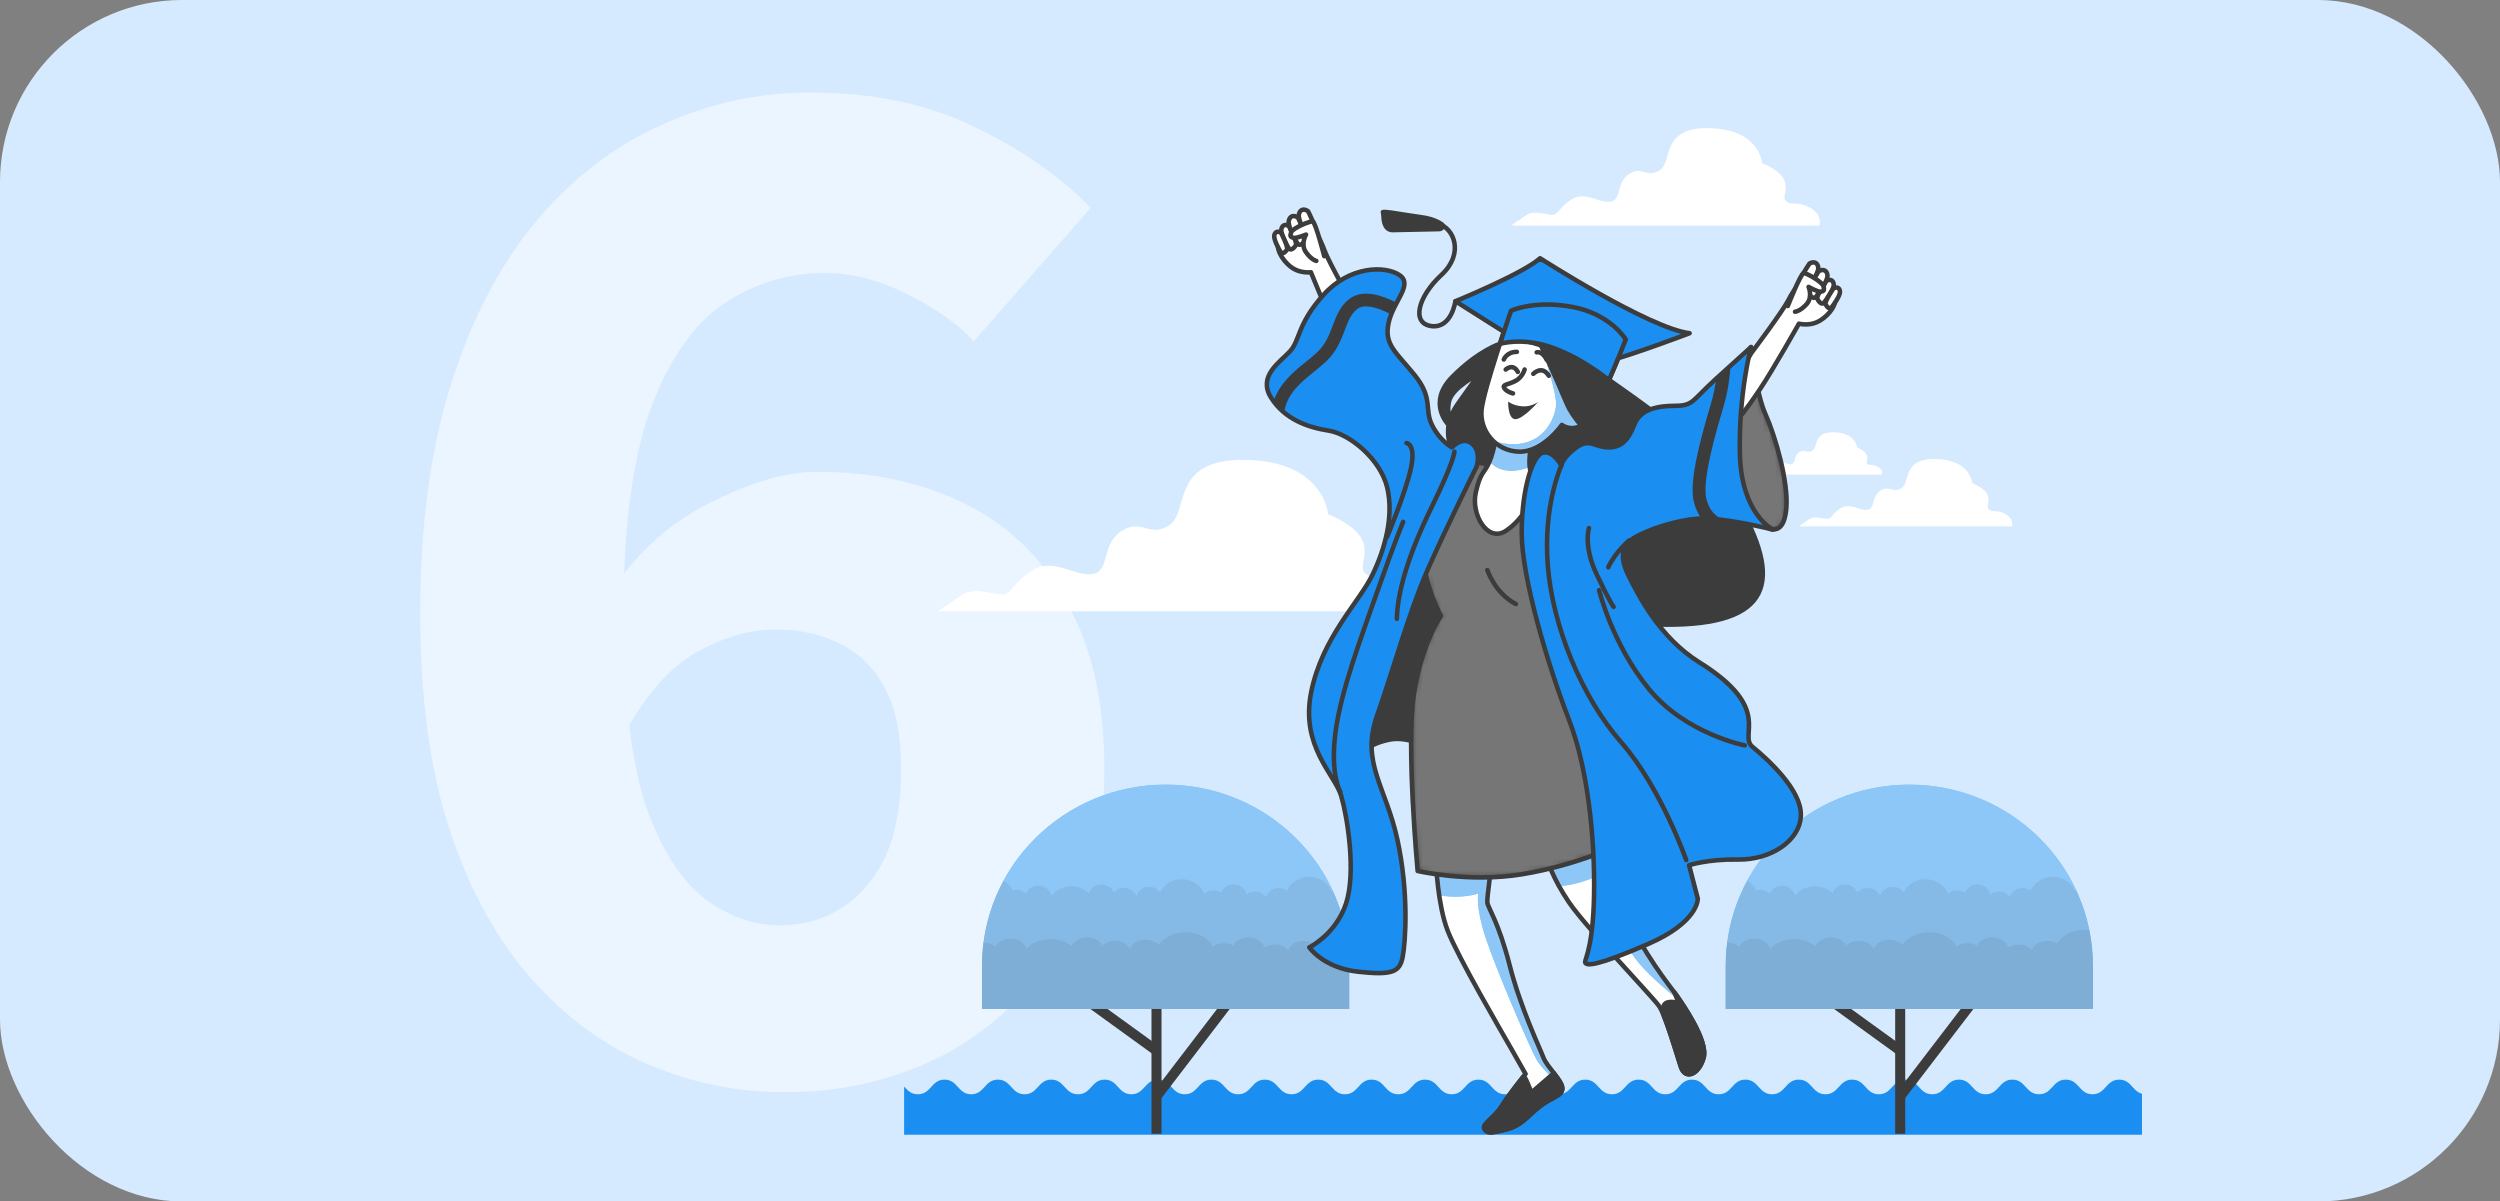 <svg width="412" height="198" viewBox="0 0 412 198" fill="none" xmlns="http://www.w3.org/2000/svg">
<rect x="0" y="0" width="412" height="198" fill="#808080" stroke="none"/>
<g clip-path="url(#clip0_6_5186)">
<rect width="412" height="198" rx="30" fill="#D5EAFF"/>
<path opacity="0.5" d="M129.25 180C121.583 180 114.167 178.5 107 175.5C99.833 172.5 93.417 167.833 87.75 161.5C82.083 155.167 77.583 147.083 74.25 137.25C70.917 127.25 69.25 115.25 69.25 101.25C69.25 86.417 71 73.583 74.5 62.75C78 51.917 82.75 43 88.75 36C94.75 29 101.583 23.833 109.25 20.5C116.917 17 125 15.25 133.5 15.25C144 15.25 153.083 17.167 160.75 21C168.417 24.667 174.75 29.083 179.75 34.25L160.5 56.25C157.667 53.25 154 50.667 149.5 48.5C145 46.167 140.417 45 135.75 45C129.75 45 124.167 46.75 119 50.25C114 53.75 110 59.667 107 68C104.167 76.167 102.75 87.25 102.75 101.25C102.75 114.417 103.917 124.75 106.25 132.25C108.75 139.583 112 144.833 116 148C120 151 124.167 152.5 128.5 152.5C132.167 152.5 135.5 151.583 138.5 149.75C141.5 147.917 143.917 145.167 145.75 141.5C147.583 137.667 148.5 132.75 148.5 126.75C148.5 121.083 147.583 116.583 145.75 113.25C143.917 109.917 141.417 107.5 138.25 106C135.25 104.5 131.75 103.75 127.75 103.75C123.583 103.75 119.25 105 114.75 107.5C110.417 110 106.5 114.417 103 120.75L101.25 96.75C105.417 90.583 110.75 85.917 117.25 82.75C123.75 79.417 129.583 77.75 134.75 77.75C143.75 77.75 151.833 79.5 159 83C166.167 86.5 171.75 91.917 175.75 99.25C179.917 106.417 182 115.583 182 126.75C182 137.75 179.583 147.25 174.75 155.25C170.083 163.25 163.75 169.417 155.75 173.75C147.75 177.917 138.917 180 129.25 180Z" fill="white"/>
<g clip-path="url(#clip1_6_5186)">
<path d="M358.045 177.924C355.845 177.924 355.845 180.336 353.644 180.336C351.444 180.336 351.444 177.924 349.243 177.924C347.043 177.924 347.043 180.336 344.842 180.336C342.64 180.336 342.64 177.924 340.44 177.924C338.239 177.924 338.239 180.336 336.038 180.336C333.838 180.336 333.838 177.924 331.637 177.924C329.436 177.924 329.436 180.336 327.236 180.336C325.035 180.336 325.035 177.924 322.835 177.924C320.634 177.924 320.634 180.336 318.434 180.336C316.234 180.336 316.234 177.924 314.034 177.924C311.833 177.924 311.833 180.336 309.633 180.336C307.433 180.336 307.433 177.924 305.233 177.924C303.033 177.924 303.033 180.336 300.833 180.336C298.634 180.336 298.634 177.924 296.435 177.924C294.234 177.924 294.234 180.336 292.035 180.336C289.836 180.336 289.836 177.924 287.636 177.924C285.436 177.924 285.436 180.336 283.237 180.336C281.037 180.336 281.037 177.924 278.838 177.924C276.64 177.924 276.64 180.336 274.441 180.336C272.242 180.336 272.242 177.924 270.042 177.924C267.842 177.924 267.842 180.336 265.642 180.336C263.442 180.336 263.442 177.924 261.242 177.924C259.042 177.924 259.042 180.336 256.842 180.336C254.641 180.336 254.641 177.924 252.441 177.924C250.242 177.924 250.242 180.336 248.042 180.336C245.842 180.336 245.842 177.924 243.641 177.924C241.442 177.924 241.442 180.336 239.242 180.336C237.042 180.336 237.042 177.924 234.842 177.924C232.642 177.924 232.642 180.336 230.442 180.336C228.243 180.336 228.243 177.924 226.043 177.924C223.843 177.924 223.843 180.336 221.643 180.336C219.443 180.336 219.443 177.924 217.244 177.924C215.044 177.924 215.044 180.336 212.845 180.336C210.645 180.336 210.645 177.924 208.445 177.924C206.245 177.924 206.245 180.336 204.046 180.336C201.847 180.336 201.847 177.924 199.647 177.924C197.447 177.924 197.447 180.336 195.248 180.336C193.047 180.336 193.047 177.924 190.847 177.924C188.648 177.924 188.648 180.336 186.448 180.336C184.249 180.336 184.249 177.924 182.05 177.924C179.851 177.924 179.851 180.336 177.651 180.336C175.451 180.336 175.451 177.924 173.252 177.924C171.052 177.924 171.052 180.336 168.853 180.336C166.654 180.336 166.654 177.924 164.455 177.924C162.255 177.924 162.255 180.336 160.056 180.336C157.857 180.336 157.857 177.924 155.657 177.924C153.457 177.924 153.457 180.336 151.258 180.336C149.059 180.336 149.059 177.924 146.859 177.924C144.66 177.924 144.66 180.336 142.462 180.336C142.388 180.336 142.319 180.329 142.251 180.323V188.377H361.834V180.254C360.23 179.851 360.017 177.924 358.045 177.924Z" fill="#1A8EF1"/>
<path d="M190.592 186.843V164.585" stroke="#3C3C3C" stroke-width="1.655" stroke-miterlimit="10"/>
<path d="M180.184 165.612L190.592 173.146" stroke="#3C3C3C" stroke-width="1.655" stroke-miterlimit="10"/>
<path d="M190.592 180.679L202.387 165.27" stroke="#3C3C3C" stroke-width="1.655" stroke-miterlimit="10"/>
<path d="M222.351 166.272V159.179C222.351 142.684 208.805 129.312 192.094 129.312C175.383 129.312 161.836 142.684 161.836 159.179V166.272H222.351Z" fill="#1A8EF1"/>
<path opacity="0.5" d="M222.351 166.272V159.179C222.351 142.684 208.805 129.312 192.094 129.312C175.383 129.312 161.836 142.684 161.836 159.179V166.272H222.351Z" fill="white"/>
<path opacity="0.1" d="M161.836 166.271H222.352V159.178C222.352 154.712 221.352 150.479 219.572 146.675C219.513 146.724 219.457 146.776 219.404 146.831C218.829 145.474 217.406 144.512 215.737 144.512C214.092 144.512 212.684 145.446 212.093 146.773C211.723 146.505 211.264 146.339 210.758 146.339C209.741 146.339 208.894 146.987 208.654 147.86C208.268 147.294 207.591 146.915 206.816 146.915C206.284 146.915 205.803 147.099 205.425 147.392C205.229 146.463 204.348 145.762 203.289 145.762C202.341 145.762 201.542 146.327 201.242 147.11C200.884 146.869 200.446 146.723 199.969 146.723C199.389 146.723 198.865 146.937 198.474 147.28C197.917 145.889 196.476 144.896 194.782 144.896C193.186 144.896 191.816 145.776 191.195 147.039C190.804 146.501 190.141 146.147 189.388 146.147C188.367 146.147 187.517 146.799 187.28 147.677C186.978 146.898 186.182 146.339 185.238 146.339C184.551 146.339 183.945 146.64 183.546 147.101C183.244 146.322 182.448 145.762 181.504 145.762C180.509 145.762 179.679 146.384 179.418 147.229C178.698 146.506 177.67 146.051 176.524 146.051C175.173 146.051 173.983 146.681 173.272 147.641C173.1 146.685 172.21 145.954 171.13 145.954C170.192 145.954 169.399 146.507 169.092 147.278C168.694 146.88 168.131 146.627 167.499 146.627C167.278 146.627 167.069 146.667 166.868 146.724C166.561 146.061 166.047 145.5 165.402 145.108C163.129 149.301 161.836 154.09 161.836 159.178V166.271Z" fill="#3C3C3C"/>
<path opacity="0.1" d="M222.351 159.178C222.351 157.165 222.146 155.201 221.76 153.301C221.487 153.264 221.206 153.243 220.919 153.243C218.913 153.243 217.196 154.178 216.476 155.505C216.025 155.237 215.465 155.07 214.848 155.07C213.608 155.07 212.576 155.718 212.283 156.592C211.812 156.026 210.987 155.647 210.042 155.647C209.393 155.647 208.807 155.83 208.346 156.124C208.108 155.195 207.033 154.493 205.742 154.493C204.585 154.493 203.612 155.058 203.247 155.842C202.81 155.601 202.276 155.455 201.694 155.455C200.987 155.455 200.348 155.668 199.872 156.011C199.192 154.62 197.436 153.628 195.37 153.628C193.426 153.628 191.755 154.508 190.998 155.771C190.521 155.232 189.712 154.878 188.793 154.878C187.549 154.878 186.513 155.531 186.224 156.409C185.855 155.63 184.885 155.07 183.734 155.07C182.896 155.07 182.158 155.371 181.671 155.832C181.303 155.053 180.332 154.493 179.18 154.493C177.967 154.493 176.955 155.116 176.638 155.961C175.759 155.238 174.506 154.782 173.109 154.782C171.463 154.782 170.011 155.412 169.145 156.372C168.935 155.417 167.85 154.686 166.533 154.686C165.389 154.686 164.422 155.239 164.048 156.009C163.563 155.612 162.876 155.359 162.106 155.359C162.097 155.359 162.089 155.36 162.08 155.36C161.918 156.611 161.834 157.885 161.834 159.179V166.272H222.349V159.178H222.351Z" fill="#3C3C3C"/>
<path d="M313.152 186.843V164.585" stroke="#3C3C3C" stroke-width="1.655" stroke-miterlimit="10"/>
<path d="M302.745 165.612L313.152 173.146" stroke="#3C3C3C" stroke-width="1.655" stroke-miterlimit="10"/>
<path d="M313.152 180.679L324.947 165.27" stroke="#3C3C3C" stroke-width="1.655" stroke-miterlimit="10"/>
<path d="M344.912 166.272V159.179C344.912 142.684 331.365 129.312 314.655 129.312C297.944 129.312 284.397 142.684 284.397 159.179V166.272H344.912Z" fill="#1A8EF1"/>
<path opacity="0.5" d="M344.912 166.272V159.179C344.912 142.684 331.365 129.312 314.655 129.312C297.944 129.312 284.397 142.684 284.397 159.179V166.272H344.912Z" fill="white"/>
<path opacity="0.1" d="M284.397 166.271H344.912V159.178C344.912 154.712 343.912 150.479 342.132 146.675C342.073 146.724 342.017 146.776 341.965 146.831C341.389 145.474 339.966 144.512 338.297 144.512C336.652 144.512 335.244 145.446 334.653 146.773C334.283 146.505 333.824 146.339 333.318 146.339C332.301 146.339 331.454 146.987 331.214 147.86C330.828 147.294 330.152 146.915 329.376 146.915C328.844 146.915 328.363 147.099 327.985 147.392C327.79 146.463 326.908 145.762 325.849 145.762C324.901 145.762 324.102 146.327 323.803 147.11C323.444 146.869 323.006 146.723 322.529 146.723C321.949 146.723 321.425 146.937 321.034 147.28C320.477 145.889 319.037 144.896 317.342 144.896C315.747 144.896 314.376 145.776 313.756 147.039C313.364 146.501 312.7 146.147 311.948 146.147C310.927 146.147 310.077 146.799 309.841 147.677C309.538 146.898 308.742 146.339 307.798 146.339C307.111 146.339 306.505 146.64 306.106 147.101C305.804 146.322 305.008 145.762 304.064 145.762C303.069 145.762 302.239 146.384 301.978 147.229C301.258 146.506 300.23 146.051 299.084 146.051C297.734 146.051 296.543 146.681 295.832 147.641C295.661 146.685 294.77 145.954 293.69 145.954C292.752 145.954 291.959 146.507 291.652 147.278C291.255 146.88 290.69 146.627 290.059 146.627C289.838 146.627 289.629 146.667 289.428 146.724C289.121 146.061 288.607 145.5 287.962 145.108C285.689 149.301 284.397 154.09 284.397 159.178V166.271Z" fill="#3C3C3C"/>
<path opacity="0.1" d="M344.912 159.178C344.912 157.165 344.707 155.201 344.321 153.301C344.048 153.264 343.767 153.243 343.48 153.243C341.474 153.243 339.757 154.178 339.037 155.505C338.586 155.237 338.026 155.07 337.408 155.07C336.169 155.07 335.136 155.718 334.843 156.592C334.373 156.026 333.548 155.647 332.602 155.647C331.954 155.647 331.368 155.83 330.907 156.124C330.668 155.195 329.594 154.493 328.302 154.493C327.146 154.493 326.173 155.058 325.808 155.842C325.371 155.601 324.837 155.455 324.255 155.455C323.548 155.455 322.909 155.668 322.433 156.011C321.753 154.62 319.997 153.628 317.931 153.628C315.987 153.628 314.315 154.508 313.559 155.771C313.082 155.232 312.272 154.878 311.355 154.878C310.11 154.878 309.074 155.531 308.785 156.409C308.417 155.63 307.446 155.07 306.295 155.07C305.458 155.07 304.719 155.371 304.232 155.832C303.863 155.053 302.893 154.493 301.742 154.493C300.529 154.493 299.516 155.116 299.199 155.961C298.321 155.238 297.067 154.782 295.671 154.782C294.024 154.782 292.573 155.412 291.707 156.372C291.497 155.417 290.411 154.686 289.095 154.686C287.951 154.686 286.984 155.239 286.61 156.009C286.125 155.612 285.438 155.359 284.668 155.359C284.659 155.359 284.651 155.36 284.642 155.36C284.48 156.611 284.396 157.885 284.396 159.179V166.272H344.911V159.178H344.912Z" fill="#3C3C3C"/>
<path d="M298.24 34.209C296.03 33.019 295.026 34.011 294.222 33.019C293.418 32.027 296.432 29.449 290.404 26.87C290.404 26.87 290.002 21.317 281.763 21.118C273.525 20.92 275.735 26.672 273.525 28.06C271.315 29.449 270.712 27.267 268.502 28.655C266.292 30.044 267.296 32.82 265.488 33.217C263.68 33.613 261.268 31.432 259.058 32.82C256.848 34.208 256.848 35.399 255.843 35.399C254.839 35.399 252.829 34.605 251.624 35.399C250.418 36.192 249.012 37.184 249.012 37.184H299.848C299.847 37.184 300.451 35.399 298.24 34.209Z" fill="white"/>
<path d="M330.446 84.689C328.92 83.867 328.225 84.552 327.67 83.867C327.115 83.182 329.197 81.401 325.033 79.62C325.033 79.62 324.756 75.784 319.065 75.647C313.375 75.51 314.901 79.483 313.375 80.442C311.848 81.401 311.432 79.894 309.905 80.853C308.378 81.812 309.072 83.73 307.823 84.004C306.574 84.278 304.908 82.771 303.382 83.731C301.855 84.69 301.855 85.511 301.161 85.511C300.467 85.511 299.079 84.963 298.246 85.511C297.414 86.059 296.442 86.745 296.442 86.745H331.557C331.557 86.745 331.973 85.511 330.446 84.689Z" fill="white"/>
<path d="M309.445 76.922C308.485 76.406 308.05 76.836 307.7 76.406C307.352 75.975 308.66 74.856 306.043 73.736C306.043 73.736 305.868 71.325 302.291 71.239C298.715 71.153 299.674 73.65 298.715 74.252C297.755 74.855 297.493 73.908 296.533 74.511C295.574 75.113 296.01 76.319 295.225 76.492C294.44 76.664 293.393 75.717 292.433 76.319C291.473 76.922 291.473 77.438 291.038 77.438C290.601 77.438 289.729 77.094 289.206 77.438C288.682 77.783 288.072 78.213 288.072 78.213H310.143C310.143 78.213 310.405 77.439 309.445 76.922Z" fill="white"/>
<path d="M231.039 96.118C227.608 94.27 226.048 95.81 224.8 94.27C223.553 92.73 228.232 88.728 218.873 84.724C218.873 84.724 218.249 76.102 205.459 75.794C192.669 75.486 196.1 84.416 192.669 86.572C189.237 88.727 188.301 85.34 184.869 87.495C181.438 89.651 182.997 93.962 180.19 94.578C177.382 95.194 173.639 91.806 170.207 93.962C166.776 96.118 166.776 97.966 165.216 97.966C163.656 97.966 160.536 96.734 158.664 97.966C156.793 99.197 154.609 100.737 154.609 100.737H233.535C233.535 100.737 234.471 97.965 231.039 96.118Z" fill="white"/>
<path d="M236.662 142.199C236.662 142.199 236.901 149.046 238.575 153.375C240.25 157.704 247.426 169.982 249.18 173.052C250.934 176.121 251.412 176.987 251.412 176.987C251.412 176.987 248.701 180.293 247.505 182.261C246.309 184.228 244.156 185.252 244.635 186.039C245.113 186.826 245.671 186.747 248.223 186.117C250.774 185.488 251.571 184.071 253.645 182.418C255.718 180.765 257.392 180.686 257.472 179.427C257.552 178.168 254.92 175.807 254.362 174.311C253.804 172.816 250.615 166.205 248.781 159.042C246.948 151.88 245.193 149.598 245.113 148.732C245.034 147.866 245.831 142.436 245.831 142.436L236.662 142.199Z" fill="white"/>
<mask id="mask0_6_5186" style="mask-type:luminance" maskUnits="userSpaceOnUse" x="236" y="142" width="22" height="45">
<path d="M236.662 142.199C236.662 142.199 236.901 149.046 238.575 153.375C240.25 157.704 247.426 169.982 249.18 173.052C250.934 176.121 251.412 176.987 251.412 176.987C251.412 176.987 248.701 180.293 247.505 182.261C246.309 184.228 244.156 185.252 244.635 186.039C245.113 186.826 245.671 186.747 248.223 186.117C250.774 185.488 251.571 184.071 253.645 182.418C255.718 180.765 257.392 180.686 257.472 179.427C257.552 178.168 254.92 175.807 254.362 174.311C253.804 172.816 250.615 166.205 248.781 159.042C246.948 151.88 245.193 149.598 245.113 148.732C245.034 147.866 245.831 142.436 245.831 142.436L236.662 142.199Z" fill="white"/>
</mask>
<g mask="url(#mask0_6_5186)">
<path d="M257.459 179.219C257.277 177.921 254.891 175.728 254.362 174.311C253.804 172.816 250.615 166.205 248.781 159.042C246.948 151.88 245.193 149.598 245.113 148.732C245.034 147.866 245.831 142.436 245.831 142.436L236.662 142.199C236.662 142.199 236.748 144.66 237.178 147.564C237.689 147.64 238.296 147.707 239.012 147.751C241.746 147.919 243.626 147.245 243.626 147.245C243.626 147.245 243.113 149.269 244.822 154.497C246.53 159.726 251.998 172.376 253.195 174.569C253.844 175.761 255.803 177.697 257.459 179.219Z" fill="#1A8EF1"/>
</g>
<mask id="mask1_6_5186" style="mask-type:luminance" maskUnits="userSpaceOnUse" x="236" y="142" width="22" height="45">
<path d="M236.662 142.199C236.662 142.199 236.901 149.046 238.575 153.375C240.25 157.704 247.426 169.982 249.18 173.052C250.934 176.121 251.412 176.987 251.412 176.987C251.412 176.987 248.701 180.293 247.505 182.261C246.309 184.228 244.156 185.252 244.635 186.039C245.113 186.826 245.671 186.747 248.223 186.117C250.774 185.488 251.571 184.071 253.645 182.418C255.718 180.765 257.392 180.686 257.472 179.427C257.552 178.168 254.92 175.807 254.362 174.311C253.804 172.816 250.615 166.205 248.781 159.042C246.948 151.88 245.193 149.598 245.113 148.732C245.034 147.866 245.831 142.436 245.831 142.436L236.662 142.199Z" fill="white"/>
</mask>
<g mask="url(#mask1_6_5186)">
<path opacity="0.5" d="M257.459 179.219C257.277 177.921 254.891 175.728 254.362 174.311C253.804 172.816 250.615 166.205 248.781 159.042C246.948 151.88 245.193 149.598 245.113 148.732C245.034 147.866 245.831 142.436 245.831 142.436L236.662 142.199C236.662 142.199 236.748 144.66 237.178 147.564C237.689 147.64 238.296 147.707 239.012 147.751C241.746 147.919 243.626 147.245 243.626 147.245C243.626 147.245 243.113 149.269 244.822 154.497C246.53 159.726 251.998 172.376 253.195 174.569C253.844 175.761 255.803 177.697 257.459 179.219Z" fill="white"/>
</g>
<path d="M236.662 142.199C236.662 142.199 236.901 149.046 238.575 153.375C240.25 157.704 247.426 169.982 249.18 173.052C250.934 176.121 251.412 176.987 251.412 176.987C251.412 176.987 248.701 180.293 247.505 182.261C246.309 184.228 244.156 185.252 244.635 186.039C245.113 186.826 245.671 186.747 248.223 186.117C250.774 185.488 251.571 184.071 253.645 182.418C255.718 180.765 257.392 180.686 257.472 179.427C257.552 178.168 254.92 175.807 254.362 174.311C253.804 172.816 250.615 166.205 248.781 159.042C246.948 151.88 245.193 149.598 245.113 148.732C245.034 147.866 245.831 142.436 245.831 142.436L236.662 142.199Z" stroke="#3C3C3C" stroke-width="0.75" stroke-miterlimit="10" stroke-linecap="round" stroke-linejoin="round"/>
<path d="M257.472 179.428C257.514 178.776 256.828 177.829 256.08 176.859L252.369 180.057C252.369 180.057 251.971 178.956 251.492 177.932C251.363 177.655 251.215 177.499 251.07 177.411C250.306 178.361 248.443 180.719 247.505 182.261C246.309 184.229 244.156 185.252 244.635 186.039C245.113 186.826 245.671 186.747 248.223 186.118C250.774 185.488 251.571 184.072 253.645 182.419C255.718 180.766 257.392 180.687 257.472 179.428Z" fill="#3C3C3C" stroke="#3C3C3C" stroke-width="0.75" stroke-miterlimit="10" stroke-linecap="round" stroke-linejoin="round"/>
<path d="M254.92 141.491C254.92 141.491 255.798 144.64 258.588 148.732C261.379 152.825 272.382 164.316 273.419 165.811C274.456 167.306 276.289 173.603 277.007 175.807C277.725 178.01 279.957 177.144 280.755 174.311C281.552 171.478 277.087 165.181 276.21 163.922C275.332 162.663 270.628 156.996 267.758 150.069C264.888 143.144 263.213 139.208 263.213 139.208C263.213 139.208 256.037 140.625 254.92 141.491Z" fill="white"/>
<mask id="mask2_6_5186" style="mask-type:luminance" maskUnits="userSpaceOnUse" x="254" y="139" width="27" height="39">
<path d="M254.92 141.491C254.92 141.491 255.798 144.64 258.588 148.732C261.379 152.825 272.382 164.316 273.419 165.811C274.456 167.306 276.289 173.603 277.007 175.807C277.725 178.01 279.957 177.144 280.755 174.311C281.552 171.478 277.087 165.181 276.21 163.922C275.332 162.663 270.628 156.996 267.758 150.069C264.888 143.144 263.213 139.208 263.213 139.208C263.213 139.208 256.037 140.625 254.92 141.491Z" fill="white"/>
</mask>
<g mask="url(#mask2_6_5186)">
<path d="M276.21 163.923C275.332 162.664 270.628 156.997 267.758 150.07C264.888 143.145 263.213 139.209 263.213 139.209C263.213 139.209 256.037 140.626 254.92 141.492C254.92 141.492 255.438 143.34 256.931 146.041C258.275 145.952 260.123 145.623 262.421 144.715C262.421 144.715 266.522 153.824 269.427 157.872C270.971 160.023 274.3 162.936 277.081 165.195C276.698 164.62 276.383 164.171 276.21 163.923Z" fill="#1A8EF1"/>
</g>
<mask id="mask3_6_5186" style="mask-type:luminance" maskUnits="userSpaceOnUse" x="254" y="139" width="27" height="39">
<path d="M254.92 141.491C254.92 141.491 255.798 144.64 258.588 148.732C261.379 152.825 272.382 164.316 273.419 165.811C274.456 167.306 276.289 173.603 277.007 175.807C277.725 178.01 279.957 177.144 280.755 174.311C281.552 171.478 277.087 165.181 276.21 163.922C275.332 162.663 270.628 156.996 267.758 150.069C264.888 143.144 263.213 139.208 263.213 139.208C263.213 139.208 256.037 140.625 254.92 141.491Z" fill="white"/>
</mask>
<g mask="url(#mask3_6_5186)">
<path opacity="0.5" d="M276.21 163.923C275.332 162.664 270.628 156.997 267.758 150.07C264.888 143.145 263.213 139.209 263.213 139.209C263.213 139.209 256.037 140.626 254.92 141.492C254.92 141.492 255.438 143.34 256.931 146.041C258.275 145.952 260.123 145.623 262.421 144.715C262.421 144.715 266.522 153.824 269.427 157.872C270.971 160.023 274.3 162.936 277.081 165.195C276.698 164.62 276.383 164.171 276.21 163.923Z" fill="white"/>
</g>
<path d="M254.92 141.491C254.92 141.491 255.798 144.64 258.588 148.732C261.379 152.825 272.382 164.316 273.419 165.811C274.456 167.306 276.289 173.603 277.007 175.807C277.725 178.01 279.957 177.144 280.755 174.311C281.552 171.478 277.087 165.181 276.21 163.922C275.332 162.663 270.628 156.996 267.758 150.069C264.888 143.144 263.213 139.208 263.213 139.208C263.213 139.208 256.037 140.625 254.92 141.491Z" stroke="#3C3C3C" stroke-width="0.75" stroke-miterlimit="10" stroke-linecap="round" stroke-linejoin="round"/>
<path d="M277.007 175.807C277.725 178.01 279.957 177.145 280.755 174.311C281.552 171.478 277.087 165.181 276.21 163.922C276.149 163.835 276.067 163.723 275.972 163.596C276.364 164.624 276.768 165.654 276.768 165.654C276.768 165.654 276.13 164.866 274.854 165.181C273.579 165.496 274.216 167.385 274.216 167.385L274.211 167.435C275.219 169.917 276.449 174.094 277.007 175.807Z" fill="#3C3C3C" stroke="#3C3C3C" stroke-width="0.75" stroke-miterlimit="10" stroke-linecap="round" stroke-linejoin="round"/>
<path d="M223.299 125.471C223.299 125.471 224.535 122.681 229.146 121.864C233.756 121.047 239.57 125.735 241.934 126.552C244.298 127.369 245.62 112.346 243.256 98.228C240.892 84.109 237.582 83.059 232.617 89.593C227.653 96.127 223.772 121.503 223.299 125.471Z" fill="#3C3C3C" stroke="#3C3C3C" stroke-width="0.75" stroke-miterlimit="10" stroke-linecap="round" stroke-linejoin="round"/>
<path d="M287.452 84.823C280.675 71.915 275.652 70.184 271.585 67.193C267.519 64.203 267.28 64.124 263.851 61.684C260.423 59.244 253.645 56.411 251.173 55.781C248.701 55.152 247.184 56.665 247.184 56.665C247.184 56.665 243.678 57.749 239.373 62.078C235.067 66.406 238.735 70.027 238.735 70.027C238.735 70.027 237.619 74.828 243.28 80.337C248.941 85.847 252.21 101.903 271.187 102.847C290.163 103.791 294.229 97.731 287.452 84.823ZM240.409 66.328C239.075 68.171 239.063 69.025 239.201 69.389C239.3 69.549 239.373 69.633 239.373 69.633C239.373 69.633 239.269 69.57 239.201 69.389C238.912 68.923 238.398 67.792 238.815 66.091C239.373 63.809 243.758 61.605 243.758 61.605C243.758 61.605 242.403 63.573 240.409 66.328Z" fill="#3C3C3C"/>
<path d="M239.201 69.389C239.063 69.025 239.075 68.171 240.409 66.328C242.403 63.573 243.758 61.605 243.758 61.605C243.758 61.605 239.373 63.809 238.815 66.091C238.398 67.792 238.912 68.923 239.201 69.389ZM239.201 69.389C239.3 69.549 239.373 69.633 239.373 69.633C239.373 69.633 239.269 69.57 239.201 69.389ZM287.452 84.823C280.675 71.915 275.652 70.184 271.585 67.193C267.519 64.203 267.28 64.124 263.851 61.684C260.423 59.244 253.645 56.411 251.173 55.781C248.701 55.152 247.184 56.665 247.184 56.665C247.184 56.665 243.678 57.749 239.373 62.078C235.067 66.406 238.735 70.027 238.735 70.027C238.735 70.027 237.619 74.828 243.28 80.337C248.941 85.847 252.21 101.903 271.187 102.847C290.163 103.791 294.229 97.731 287.452 84.823Z" stroke="#3C3C3C" stroke-width="0.75" stroke-miterlimit="10" stroke-linecap="round" stroke-linejoin="round"/>
<path d="M247.266 76.716C247.266 76.716 246.15 76.795 244.316 76.323C242.482 75.851 240.967 76.323 238.974 78.605C236.981 80.888 234.588 87.026 234.588 91.592C234.588 96.157 237.459 101.508 237.459 101.508C237.459 101.508 234.269 105.995 232.994 114.495C231.718 122.995 233.631 143.537 233.631 143.537C233.631 143.537 242.083 145.505 250.774 144.088C259.465 142.671 266.402 139.444 266.402 139.444C266.402 139.444 266.721 130.236 262.734 118.115C258.747 105.995 255.558 99.069 255.558 99.069C255.558 99.069 257.631 90.962 257.711 85.453C257.791 79.944 255.798 78.133 254.283 77.425C252.768 76.716 247.266 76.716 247.266 76.716Z" fill="#3C3C3C"/>
<mask id="mask4_6_5186" style="mask-type:luminance" maskUnits="userSpaceOnUse" x="232" y="76" width="35" height="69">
<path d="M247.266 76.716C247.266 76.716 246.15 76.795 244.316 76.323C242.482 75.851 240.967 76.323 238.974 78.605C236.981 80.888 234.588 87.026 234.588 91.592C234.588 96.157 237.459 101.508 237.459 101.508C237.459 101.508 234.269 105.995 232.994 114.495C231.718 122.995 233.631 143.537 233.631 143.537C233.631 143.537 242.083 145.505 250.774 144.088C259.465 142.671 266.402 139.444 266.402 139.444C266.402 139.444 266.721 130.236 262.734 118.115C258.747 105.995 255.558 99.069 255.558 99.069C255.558 99.069 257.631 90.962 257.711 85.453C257.791 79.944 255.798 78.133 254.283 77.425C252.768 76.716 247.266 76.716 247.266 76.716Z" fill="white"/>
</mask>
<g mask="url(#mask4_6_5186)">
<path opacity="0.3" d="M247.266 76.716C247.266 76.716 246.15 76.795 244.316 76.323C242.482 75.851 240.967 76.323 238.974 78.605C236.981 80.888 234.588 87.026 234.588 91.592C234.588 96.157 237.459 101.508 237.459 101.508C237.459 101.508 234.269 105.995 232.994 114.495C231.718 122.995 233.631 143.537 233.631 143.537C233.631 143.537 242.083 145.505 250.774 144.088C259.465 142.671 266.402 139.444 266.402 139.444C266.402 139.444 266.721 130.236 262.734 118.115C258.747 105.995 255.558 99.069 255.558 99.069C255.558 99.069 257.631 90.962 257.711 85.453C257.791 79.944 255.798 78.133 254.283 77.425C252.768 76.716 247.266 76.716 247.266 76.716Z" fill="white" stroke="#3C3C3C" stroke-width="0.75" stroke-miterlimit="10" stroke-linecap="round" stroke-linejoin="round"/>
</g>
<path d="M247.266 76.716C247.266 76.716 246.15 76.795 244.316 76.323C242.482 75.851 240.967 76.323 238.974 78.605C236.981 80.888 234.588 87.026 234.588 91.592C234.588 96.157 237.459 101.508 237.459 101.508C237.459 101.508 234.269 105.995 232.994 114.495C231.718 122.995 233.631 143.537 233.631 143.537C233.631 143.537 242.083 145.505 250.774 144.088C259.465 142.671 266.402 139.444 266.402 139.444C266.402 139.444 266.721 130.236 262.734 118.115C258.747 105.995 255.558 99.069 255.558 99.069C255.558 99.069 257.631 90.962 257.711 85.453C257.791 79.944 255.798 78.133 254.283 77.425C252.768 76.716 247.266 76.716 247.266 76.716Z" stroke="#3C3C3C" stroke-width="0.75" stroke-miterlimit="10" stroke-linecap="round" stroke-linejoin="round"/>
<path d="M245.114 93.953C245.114 93.953 246.389 97.81 249.818 99.541" stroke="#3C3C3C" stroke-width="0.75" stroke-miterlimit="10" stroke-linecap="round" stroke-linejoin="round"/>
<path d="M246.628 71.207C246.628 71.207 246.309 74.198 245.433 76.165C244.555 78.133 243.997 77.661 243.2 81.203C242.403 84.744 245.114 89.466 248.143 87.499C251.173 85.531 253.087 81.517 252.927 80.022C252.768 78.526 252.05 78.212 252.05 76.165C252.05 74.119 252.608 72.151 252.608 72.151C252.608 72.151 248.462 72.466 246.628 71.207Z" fill="white"/>
<mask id="mask5_6_5186" style="mask-type:luminance" maskUnits="userSpaceOnUse" x="243" y="71" width="10" height="17">
<path d="M246.628 71.207C246.628 71.207 246.309 74.198 245.433 76.165C244.555 78.133 243.997 77.661 243.2 81.203C242.403 84.744 245.114 89.466 248.143 87.499C251.173 85.531 253.087 81.517 252.927 80.022C252.768 78.526 252.05 78.212 252.05 76.165C252.05 74.119 252.608 72.151 252.608 72.151C252.608 72.151 248.462 72.466 246.628 71.207Z" fill="white"/>
</mask>
<g mask="url(#mask5_6_5186)">
<path d="M246.629 71.207C246.629 71.207 246.317 74.117 245.466 76.085C246.463 77.154 248.485 78.347 252.095 76.969C252.068 76.732 252.051 76.469 252.051 76.165C252.051 74.119 252.609 72.152 252.609 72.152C252.609 72.152 248.462 72.466 246.629 71.207Z" fill="#1A8EF1"/>
</g>
<mask id="mask6_6_5186" style="mask-type:luminance" maskUnits="userSpaceOnUse" x="243" y="71" width="10" height="17">
<path d="M246.628 71.207C246.628 71.207 246.309 74.198 245.433 76.165C244.555 78.133 243.997 77.661 243.2 81.203C242.403 84.744 245.114 89.466 248.143 87.499C251.173 85.531 253.087 81.517 252.927 80.022C252.768 78.526 252.05 78.212 252.05 76.165C252.05 74.119 252.608 72.151 252.608 72.151C252.608 72.151 248.462 72.466 246.628 71.207Z" fill="white"/>
</mask>
<g mask="url(#mask6_6_5186)">
<path opacity="0.5" d="M246.629 71.207C246.629 71.207 246.317 74.117 245.466 76.085C246.463 77.154 248.485 78.347 252.095 76.969C252.068 76.732 252.051 76.469 252.051 76.165C252.051 74.119 252.609 72.152 252.609 72.152C252.609 72.152 248.462 72.466 246.629 71.207Z" fill="white"/>
</g>
<path d="M246.628 71.207C246.628 71.207 246.309 74.198 245.433 76.165C244.555 78.133 243.997 77.661 243.2 81.203C242.403 84.744 245.114 89.466 248.143 87.499C251.173 85.531 253.087 81.517 252.927 80.022C252.768 78.526 252.05 78.212 252.05 76.165C252.05 74.119 252.608 72.151 252.608 72.151C252.608 72.151 248.462 72.466 246.628 71.207Z" stroke="#3C3C3C" stroke-width="0.75" stroke-miterlimit="10" stroke-linecap="round" stroke-linejoin="round"/>
<path d="M249.021 51.216C249.021 51.216 244.476 64.203 244.157 67.587C243.838 70.971 246.469 74.356 250.376 74.434C254.283 74.513 257.392 70.027 257.392 70.027C257.392 70.027 258.987 71.286 261.06 69.869C263.133 68.453 267.918 55.938 267.918 55.938C267.918 55.938 265.446 51.767 259.147 50.586C252.847 49.406 249.021 51.216 249.021 51.216Z" fill="white"/>
<mask id="mask7_6_5186" style="mask-type:luminance" maskUnits="userSpaceOnUse" x="244" y="50" width="24" height="25">
<path d="M249.021 51.216C249.021 51.216 244.476 64.203 244.157 67.587C243.838 70.971 246.469 74.356 250.376 74.434C254.283 74.513 257.392 70.027 257.392 70.027C257.392 70.027 258.987 71.286 261.06 69.869C263.133 68.453 267.918 55.938 267.918 55.938C267.918 55.938 265.446 51.767 259.147 50.586C252.847 49.406 249.021 51.216 249.021 51.216Z" fill="white"/>
</mask>
<g mask="url(#mask7_6_5186)">
<path d="M259.147 50.586C257.926 50.358 256.801 50.243 255.776 50.204L253.884 56.804C253.884 56.804 256.612 64.596 256.441 66.789C256.27 68.982 254.39 73.198 249.435 73.198C248.09 73.198 246.954 72.946 246.001 72.584C247.093 73.675 248.6 74.398 250.376 74.433C254.283 74.512 257.392 70.025 257.392 70.025C257.392 70.025 258.987 71.285 261.06 69.868C263.133 68.451 267.918 55.937 267.918 55.937C267.918 55.937 265.446 51.767 259.147 50.586Z" fill="#1A8EF1"/>
</g>
<mask id="mask8_6_5186" style="mask-type:luminance" maskUnits="userSpaceOnUse" x="244" y="50" width="24" height="25">
<path d="M249.021 51.216C249.021 51.216 244.476 64.203 244.157 67.587C243.838 70.971 246.469 74.356 250.376 74.434C254.283 74.513 257.392 70.027 257.392 70.027C257.392 70.027 258.987 71.286 261.06 69.869C263.133 68.453 267.918 55.938 267.918 55.938C267.918 55.938 265.446 51.767 259.147 50.586C252.847 49.406 249.021 51.216 249.021 51.216Z" fill="white"/>
</mask>
<g mask="url(#mask8_6_5186)">
<path opacity="0.5" d="M259.147 50.586C257.926 50.358 256.801 50.243 255.776 50.204L253.884 56.804C253.884 56.804 256.612 64.596 256.441 66.789C256.27 68.982 254.39 73.198 249.435 73.198C248.09 73.198 246.954 72.946 246.001 72.584C247.093 73.675 248.6 74.398 250.376 74.433C254.283 74.512 257.392 70.025 257.392 70.025C257.392 70.025 258.987 71.285 261.06 69.868C263.133 68.451 267.918 55.937 267.918 55.937C267.918 55.937 265.446 51.767 259.147 50.586Z" fill="white"/>
</g>
<path d="M249.021 51.216C249.021 51.216 244.476 64.203 244.157 67.587C243.838 70.971 246.469 74.356 250.376 74.434C254.283 74.513 257.392 70.027 257.392 70.027C257.392 70.027 258.987 71.286 261.06 69.869C263.133 68.453 267.918 55.938 267.918 55.938C267.918 55.938 265.446 51.767 259.147 50.586C252.847 49.406 249.021 51.216 249.021 51.216Z" stroke="#3C3C3C" stroke-width="0.75" stroke-miterlimit="10" stroke-linecap="round" stroke-linejoin="round"/>
<path d="M251.253 60.897C251.253 60.897 250.934 62.156 249.738 62.785C248.542 63.415 247.505 63.336 247.904 63.966C248.302 64.595 249.339 64.832 249.339 64.832" stroke="#3C3C3C" stroke-width="0.75" stroke-miterlimit="10" stroke-linecap="round" stroke-linejoin="round"/>
<path d="M248.542 66.17C248.542 66.17 249.259 66.799 250.774 66.957C252.289 67.115 253.485 66.249 253.485 66.249C253.485 66.249 251.013 69.082 249.738 69.082C248.462 69.082 248.542 66.17 248.542 66.17Z" fill="#3C3C3C"/>
<path d="M252.688 61.606C252.688 61.606 254.124 60.11 255.24 61.921" stroke="#3C3C3C" stroke-width="0.75" stroke-miterlimit="10" stroke-linecap="round" stroke-linejoin="round"/>
<path d="M248.143 60.897C248.143 60.897 249.339 59.795 250.137 61.29" stroke="#3C3C3C" stroke-width="0.75" stroke-miterlimit="10" stroke-linecap="round" stroke-linejoin="round"/>
<path d="M247.824 59.245C247.824 59.245 248.302 57.985 249.977 57.985" stroke="#3C3C3C" stroke-width="0.75" stroke-miterlimit="10" stroke-linecap="round" stroke-linejoin="round"/>
<path d="M253.246 58.064C253.246 58.064 254.124 57.749 254.921 59.323" stroke="#3C3C3C" stroke-width="0.75" stroke-miterlimit="10" stroke-linecap="round" stroke-linejoin="round"/>
<path d="M253.884 56.805C253.884 56.805 256.117 61.527 258.19 66.486C260.263 71.444 268.715 77.583 270.15 77.977C271.585 78.37 276.21 70.736 276.21 70.736C276.21 70.736 268.117 65.097 265.147 62.643C262.176 60.189 258.907 57.592 253.884 56.805Z" fill="#3C3C3C" stroke="#3C3C3C" stroke-width="0.75" stroke-miterlimit="10" stroke-linecap="round" stroke-linejoin="round"/>
<path d="M248.941 55.388L239.851 49.642C239.851 49.642 251.014 45.077 253.805 42.559C253.805 42.559 271.825 54.128 278.443 54.915C278.443 54.915 268.317 58.772 263.692 59.874L248.941 55.388Z" fill="#1A8EF1" stroke="#3C3C3C" stroke-width="0.75" stroke-miterlimit="10" stroke-linecap="round" stroke-linejoin="round"/>
<path d="M267.918 55.938C267.918 55.938 265.446 51.766 259.147 50.585C252.848 49.405 249.021 51.215 249.021 51.215C249.021 51.215 248.173 53.638 247.184 56.664C248.947 56.224 251.846 55.944 255.559 57.197C259.446 58.508 262.996 60.957 265.147 62.641C266.655 59.239 267.918 55.938 267.918 55.938Z" fill="#1A8EF1" stroke="#3C3C3C" stroke-width="0.75" stroke-miterlimit="10" stroke-linecap="round" stroke-linejoin="round"/>
<path d="M239.851 49.642C239.851 49.642 239.213 54.207 235.864 53.734C232.515 53.262 233.711 48.855 237.539 45.313C241.366 41.771 239.611 37.6 237.06 36.892" stroke="#3C3C3C" stroke-width="0.75" stroke-miterlimit="10" stroke-linecap="round" stroke-linejoin="round"/>
<path d="M237.698 37.049C237.698 37.049 236.661 36.104 234.19 35.79C231.718 35.475 227.732 34.688 227.891 35.003C228.051 35.318 227.971 36.105 228.131 36.656C228.29 37.206 228.609 37.915 229.486 37.915C230.363 37.915 236.423 37.757 237.14 37.757C237.857 37.757 237.698 37.049 237.698 37.049Z" fill="#3C3C3C" stroke="#3C3C3C" stroke-width="0.75" stroke-miterlimit="10" stroke-linecap="round" stroke-linejoin="round"/>
<path d="M288.568 57.197C288.568 57.197 289.366 64.753 290.961 68.295C292.555 71.837 294.755 79.415 294.389 83.722C294.123 86.847 293.034 87.263 292.156 87.263C291.279 87.263 288.468 85.362 286.655 81.911C283.269 75.47 284.263 70.735 285.3 66.957C286.336 63.178 288.568 57.197 288.568 57.197Z" fill="#3C3C3C"/>
<mask id="mask9_6_5186" style="mask-type:luminance" maskUnits="userSpaceOnUse" x="284" y="57" width="11" height="31">
<path d="M288.568 57.197C288.568 57.197 289.366 64.753 290.961 68.295C292.555 71.837 294.755 79.415 294.389 83.722C294.123 86.847 293.034 87.263 292.156 87.263C291.279 87.263 288.468 85.362 286.655 81.911C283.269 75.47 284.263 70.735 285.3 66.957C286.336 63.178 288.568 57.197 288.568 57.197Z" fill="white"/>
</mask>
<g mask="url(#mask9_6_5186)">
<path opacity="0.3" d="M288.568 57.197C288.568 57.197 289.366 64.753 290.961 68.295C292.555 71.837 294.668 79.156 294.389 83.722C294.198 86.852 293.034 87.263 292.156 87.263C291.279 87.263 289.684 88.522 286.655 81.911C283.625 75.3 284.263 70.735 285.3 66.957C286.336 63.178 288.568 57.197 288.568 57.197Z" fill="white" stroke="#3C3C3C" stroke-width="0.75" stroke-miterlimit="10" stroke-linecap="round" stroke-linejoin="round"/>
</g>
<path d="M288.568 57.197C288.568 57.197 289.366 64.753 290.961 68.295C292.555 71.837 294.755 79.415 294.389 83.722C294.123 86.847 293.034 87.263 292.156 87.263C291.279 87.263 288.468 85.362 286.655 81.911C283.269 75.47 284.263 70.735 285.3 66.957C286.336 63.178 288.568 57.197 288.568 57.197Z" stroke="#3C3C3C" stroke-width="0.75" stroke-miterlimit="10" stroke-linecap="round" stroke-linejoin="round"/>
<path d="M288.648 58.142C288.648 58.142 293.751 51.373 294.708 49.484C295.665 47.595 297.18 45.627 298.296 45.47C299.413 45.313 302.283 47.674 302.442 49.17C302.602 50.665 300.847 52.475 299.412 53.105C297.977 53.735 296.462 53.342 296.462 53.342C296.462 53.342 292.316 60.74 290.003 64.203C287.691 67.666 286.336 69.24 285.857 69.633C285.379 70.027 284.183 68.138 284.9 65.541C285.618 62.943 288.648 58.142 288.648 58.142Z" fill="white" stroke="#3C3C3C" stroke-width="0.75" stroke-miterlimit="10" stroke-linecap="round" stroke-linejoin="round"/>
<path d="M300.982 46.284C300.982 46.284 299.285 48.763 299.489 49.231C299.693 49.7 300.236 50.303 300.575 49.901C300.914 49.499 302.271 47.624 302.204 46.887C302.136 46.15 301.593 45.949 300.982 46.284Z" fill="white" stroke="#3C3C3C" stroke-width="0.75" stroke-miterlimit="10" stroke-linecap="round" stroke-linejoin="round"/>
<path d="M302.16 47.524C302.16 47.524 300.669 49.702 300.848 50.115C301.027 50.527 301.504 51.056 301.802 50.703C302.101 50.35 303.294 48.701 303.234 48.053C303.174 47.406 302.697 47.23 302.16 47.524Z" fill="white" stroke="#3C3C3C" stroke-width="0.75" stroke-miterlimit="10" stroke-linecap="round" stroke-linejoin="round"/>
<path d="M299.731 44.683C299.731 44.683 297.738 47.596 297.977 48.146C298.216 48.697 298.854 49.406 299.252 48.933C299.651 48.461 301.246 46.258 301.166 45.392C301.087 44.526 300.449 44.29 299.731 44.683Z" fill="white" stroke="#3C3C3C" stroke-width="0.75" stroke-miterlimit="10" stroke-linecap="round" stroke-linejoin="round"/>
<path d="M298.216 43.424C298.216 43.424 296.223 46.336 296.462 46.887C296.701 47.438 297.339 48.146 297.737 47.674C298.136 47.202 299.731 44.998 299.651 44.132C299.572 43.266 298.934 43.03 298.216 43.424Z" fill="white" stroke="#3C3C3C" stroke-width="0.75" stroke-miterlimit="10" stroke-linecap="round" stroke-linejoin="round"/>
<path d="M294.628 50.428C294.628 50.428 296.781 44.998 297.259 44.998C297.738 44.998 300.369 46.493 300.529 47.202C300.688 47.91 300.529 47.989 300.05 48.068C299.572 48.147 298.057 47.281 298.057 47.281C298.057 47.281 298.775 48.934 297.738 50.114C296.701 51.294 295.825 51.373 295.825 51.373" fill="white"/>
<path d="M294.628 50.428C294.628 50.428 296.781 44.998 297.259 44.998C297.738 44.998 300.369 46.493 300.529 47.202C300.688 47.91 300.529 47.989 300.05 48.068C299.572 48.147 298.057 47.281 298.057 47.281C298.057 47.281 298.775 48.934 297.738 50.114C296.701 51.294 295.825 51.373 295.825 51.373" stroke="#3C3C3C" stroke-width="0.75" stroke-miterlimit="10" stroke-linecap="round" stroke-linejoin="round"/>
<path d="M223.181 50.603C223.181 50.603 218.983 43.254 218.274 41.261C217.566 39.268 216.315 37.128 215.227 36.833C214.14 36.538 210.991 38.523 210.642 39.987C210.293 41.45 211.802 43.465 213.146 44.268C214.489 45.071 216.042 44.869 216.042 44.869C216.042 44.869 219.211 52.724 221.063 56.447C222.915 60.17 224.059 61.9 224.483 62.35C224.908 62.8 226.335 61.075 225.955 58.409C225.574 55.743 223.181 50.603 223.181 50.603Z" fill="white" stroke="#3C3C3C" stroke-width="0.75" stroke-miterlimit="10" stroke-linecap="round" stroke-linejoin="round"/>
<path d="M212.459 37.306C212.459 37.306 213.826 39.975 213.564 40.415C213.303 40.855 212.687 41.386 212.402 40.944C212.117 40.504 211.01 38.474 211.171 37.752C211.332 37.03 211.896 36.898 212.459 37.306Z" fill="white" stroke="#3C3C3C" stroke-width="0.75" stroke-miterlimit="10" stroke-linecap="round" stroke-linejoin="round"/>
<path d="M211.132 38.391C211.132 38.391 212.333 40.738 212.103 41.124C211.873 41.511 211.332 41.977 211.081 41.59C210.831 41.202 209.857 39.418 209.999 38.783C210.141 38.148 210.637 38.032 211.132 38.391Z" fill="white" stroke="#3C3C3C" stroke-width="0.75" stroke-miterlimit="10" stroke-linecap="round" stroke-linejoin="round"/>
<path d="M213.904 35.873C213.904 35.873 215.51 39.01 215.202 39.527C214.895 40.044 214.171 40.667 213.836 40.149C213.501 39.631 212.2 37.246 212.39 36.398C212.579 35.548 213.242 35.394 213.904 35.873Z" fill="white" stroke="#3C3C3C" stroke-width="0.75" stroke-miterlimit="10" stroke-linecap="round" stroke-linejoin="round"/>
<path d="M215.568 34.813C215.568 34.813 217.174 37.95 216.866 38.466C216.558 38.983 215.835 39.606 215.5 39.089C215.165 38.57 213.864 36.186 214.054 35.337C214.243 34.488 214.906 34.333 215.568 34.813Z" fill="white" stroke="#3C3C3C" stroke-width="0.75" stroke-miterlimit="10" stroke-linecap="round" stroke-linejoin="round"/>
<path d="M218.233 42.208C218.233 42.208 216.791 36.553 216.316 36.493C215.841 36.434 213.04 37.59 212.791 38.273C212.543 38.956 212.691 39.054 213.155 39.191C213.62 39.329 215.233 38.659 215.233 38.659C215.233 38.659 214.31 40.209 215.188 41.509C216.066 42.809 216.926 42.996 216.926 42.996" fill="white"/>
<path d="M218.233 42.208C218.233 42.208 216.791 36.553 216.316 36.493C215.841 36.434 213.04 37.59 212.791 38.273C212.543 38.956 212.691 39.054 213.155 39.191C213.62 39.329 215.233 38.659 215.233 38.659C215.233 38.659 214.31 40.209 215.188 41.509C216.066 42.809 216.926 42.996 216.926 42.996" stroke="#3C3C3C" stroke-width="0.75" stroke-miterlimit="10" stroke-linecap="round" stroke-linejoin="round"/>
<path d="M257.313 76.716C257.313 76.716 255.957 74.198 254.283 74.591C252.608 74.985 250.774 80.494 250.774 87.814C250.774 95.133 255.08 109.615 258.588 118.666C262.096 127.717 262.974 140.861 262.654 149.046C262.335 157.232 260.9 158.334 261.299 158.728C261.697 159.121 263.212 159.2 271.585 155.579C279.957 151.959 279.798 148.102 279.798 148.102L278.362 142.593C278.362 142.593 281.313 141.569 286.495 141.648C291.678 141.727 296.621 138.657 296.781 134.407C296.941 130.157 291.2 125.041 288.808 123.074C286.415 121.106 292.356 116.815 280.037 109.143C273.454 105.043 269.991 98.045 268.476 95.055C266.961 92.064 267.2 90.332 268.795 88.994C270.39 87.656 277.087 85.216 281.473 85.452C285.858 85.689 292.157 87.262 292.157 87.262C292.157 87.262 286.974 84.744 286.735 74.827C286.495 64.909 288.568 57.196 288.568 57.196C288.568 57.196 286.495 59.085 282.668 62.548C278.841 66.011 279.08 66.877 276.05 66.877C273.02 66.877 270.309 67.507 269.352 69.947C268.395 72.387 267.279 73.804 264.967 73.725C262.654 73.646 261.937 72.151 259.704 73.804C257.472 75.457 257.313 76.716 257.313 76.716Z" fill="#1A8EF1" stroke="#3C3C3C" stroke-width="0.75" stroke-miterlimit="10" stroke-linecap="round" stroke-linejoin="round"/>
<path d="M257.313 76.716C257.313 76.716 254.283 83.248 255.08 93.244C255.877 103.239 260.661 114.888 267.199 122.365C273.738 129.842 277.884 141.726 277.884 141.726" stroke="#3C3C3C" stroke-width="0.75" stroke-miterlimit="10" stroke-linecap="round" stroke-linejoin="round"/>
<path d="M263.532 97.259C263.532 97.259 265.685 106.153 271.745 113.551C277.805 120.949 287.532 122.838 287.532 122.838" stroke="#3C3C3C" stroke-width="0.75" stroke-miterlimit="10" stroke-linecap="round" stroke-linejoin="round"/>
<path d="M261.858 87.026C261.858 87.026 260.901 89.939 263.133 94.661C265.366 99.383 265.924 100.013 265.924 100.013" stroke="#3C3C3C" stroke-width="0.75" stroke-miterlimit="10" stroke-linecap="round" stroke-linejoin="round"/>
<path d="M268.476 89.072C268.476 89.072 266.163 91.04 265.047 93.48" stroke="#3C3C3C" stroke-width="0.75" stroke-miterlimit="10" stroke-linecap="round" stroke-linejoin="round"/>
<path d="M281.472 85.452C282.291 85.496 283.176 85.587 284.075 85.706C282.645 85.053 281.724 84.143 281.225 82.273C280.408 79.207 282.931 70.719 284.008 67.094C284.779 64.501 285.089 62.138 285.192 60.264C284.509 60.882 283.724 61.594 282.847 62.387C282.676 63.647 282.402 65.037 281.966 66.503C280.01 73.085 278.317 79.616 279.168 82.807C279.46 83.904 279.883 84.763 280.39 85.449C280.761 85.437 281.126 85.433 281.472 85.452Z" fill="#3C3C3C"/>
<path d="M243.359 76.873C243.359 76.873 244.156 74.355 242.562 73.095C240.967 71.836 239.293 73.725 239.293 73.725C239.293 73.725 237.379 72.78 236.024 70.104C234.668 67.428 236.263 65.697 233.153 61.84C230.043 57.983 228.05 56.803 228.848 53.182C229.645 49.562 232.994 46.886 230.602 45.312C228.21 43.738 222.389 43.816 218.084 48.617C213.778 53.418 214.256 56.094 212.582 57.904C210.908 59.715 207.24 61.997 209.472 65.539C211.705 69.08 215.453 70.418 218.961 70.969C222.469 71.52 227.492 75.692 228.609 80.335C229.725 84.979 228.29 90.409 226.137 94.817C223.984 99.225 217.924 105.049 216.09 114.021C214.257 122.993 219.998 127.637 221.034 131.179C222.071 134.72 223.506 143.771 221.831 148.887C220.157 154.003 215.771 156.128 215.771 156.128C215.771 156.128 218.084 159.512 223.824 160.142C229.565 160.771 230.682 160.142 231.16 157.702C231.638 155.262 232.197 147.077 230.283 138.34C228.369 129.604 224.223 125.669 226.934 117.955C229.645 110.242 232.197 100.955 235.147 94.186C238.097 87.42 243.359 76.873 243.359 76.873Z" fill="#1A8EF1" stroke="#3C3C3C" stroke-width="0.75" stroke-miterlimit="10" stroke-linecap="round" stroke-linejoin="round"/>
<path d="M231.798 73.017C231.798 73.017 233.393 73.174 232.515 77.188C231.638 81.202 228.608 88.443 228.608 88.443" stroke="#3C3C3C" stroke-width="0.75" stroke-miterlimit="10" stroke-linecap="round" stroke-linejoin="round"/>
<path d="M220.874 130.472C220.874 130.472 219.2 127.717 220.077 120.791C220.954 113.865 224.382 104.892 227.173 96.943C229.963 88.994 231.239 86.003 231.239 86.003" stroke="#3C3C3C" stroke-width="0.75" stroke-miterlimit="10" stroke-linecap="round" stroke-linejoin="round"/>
<path d="M239.691 74.434C239.691 74.434 239.691 75.929 235.944 83.563C232.196 91.198 230.283 97.494 230.203 101.98" stroke="#3C3C3C" stroke-width="0.75" stroke-miterlimit="10" stroke-linecap="round" stroke-linejoin="round"/>
<path d="M216.514 61.295C217.182 60.755 217.873 60.197 218.498 59.611C220.289 57.931 221.003 56.04 221.633 54.371C222.18 52.921 222.653 51.667 223.737 50.88C225.047 49.929 227.604 50.936 229.268 51.828C229.532 51.151 229.855 50.514 230.172 49.915C228.199 48.859 224.792 47.507 222.477 49.188C220.881 50.347 220.25 52.019 219.64 53.637C219.063 55.164 218.468 56.743 217.033 58.087C216.465 58.62 215.835 59.13 215.167 59.669C213.198 61.261 210.904 63.121 209.884 66.139C210.398 66.843 210.98 67.446 211.606 67.969C212.141 64.844 214.275 63.105 216.514 61.295Z" fill="#3C3C3C"/>
</g>
</g>
<defs>
<clipPath id="clip0_6_5186">
<rect width="412" height="198" rx="30" fill="white"/>
</clipPath>
<clipPath id="clip1_6_5186">
<rect width="204" height="175" fill="white" transform="translate(149 12)"/>
</clipPath>
</defs>
</svg>
